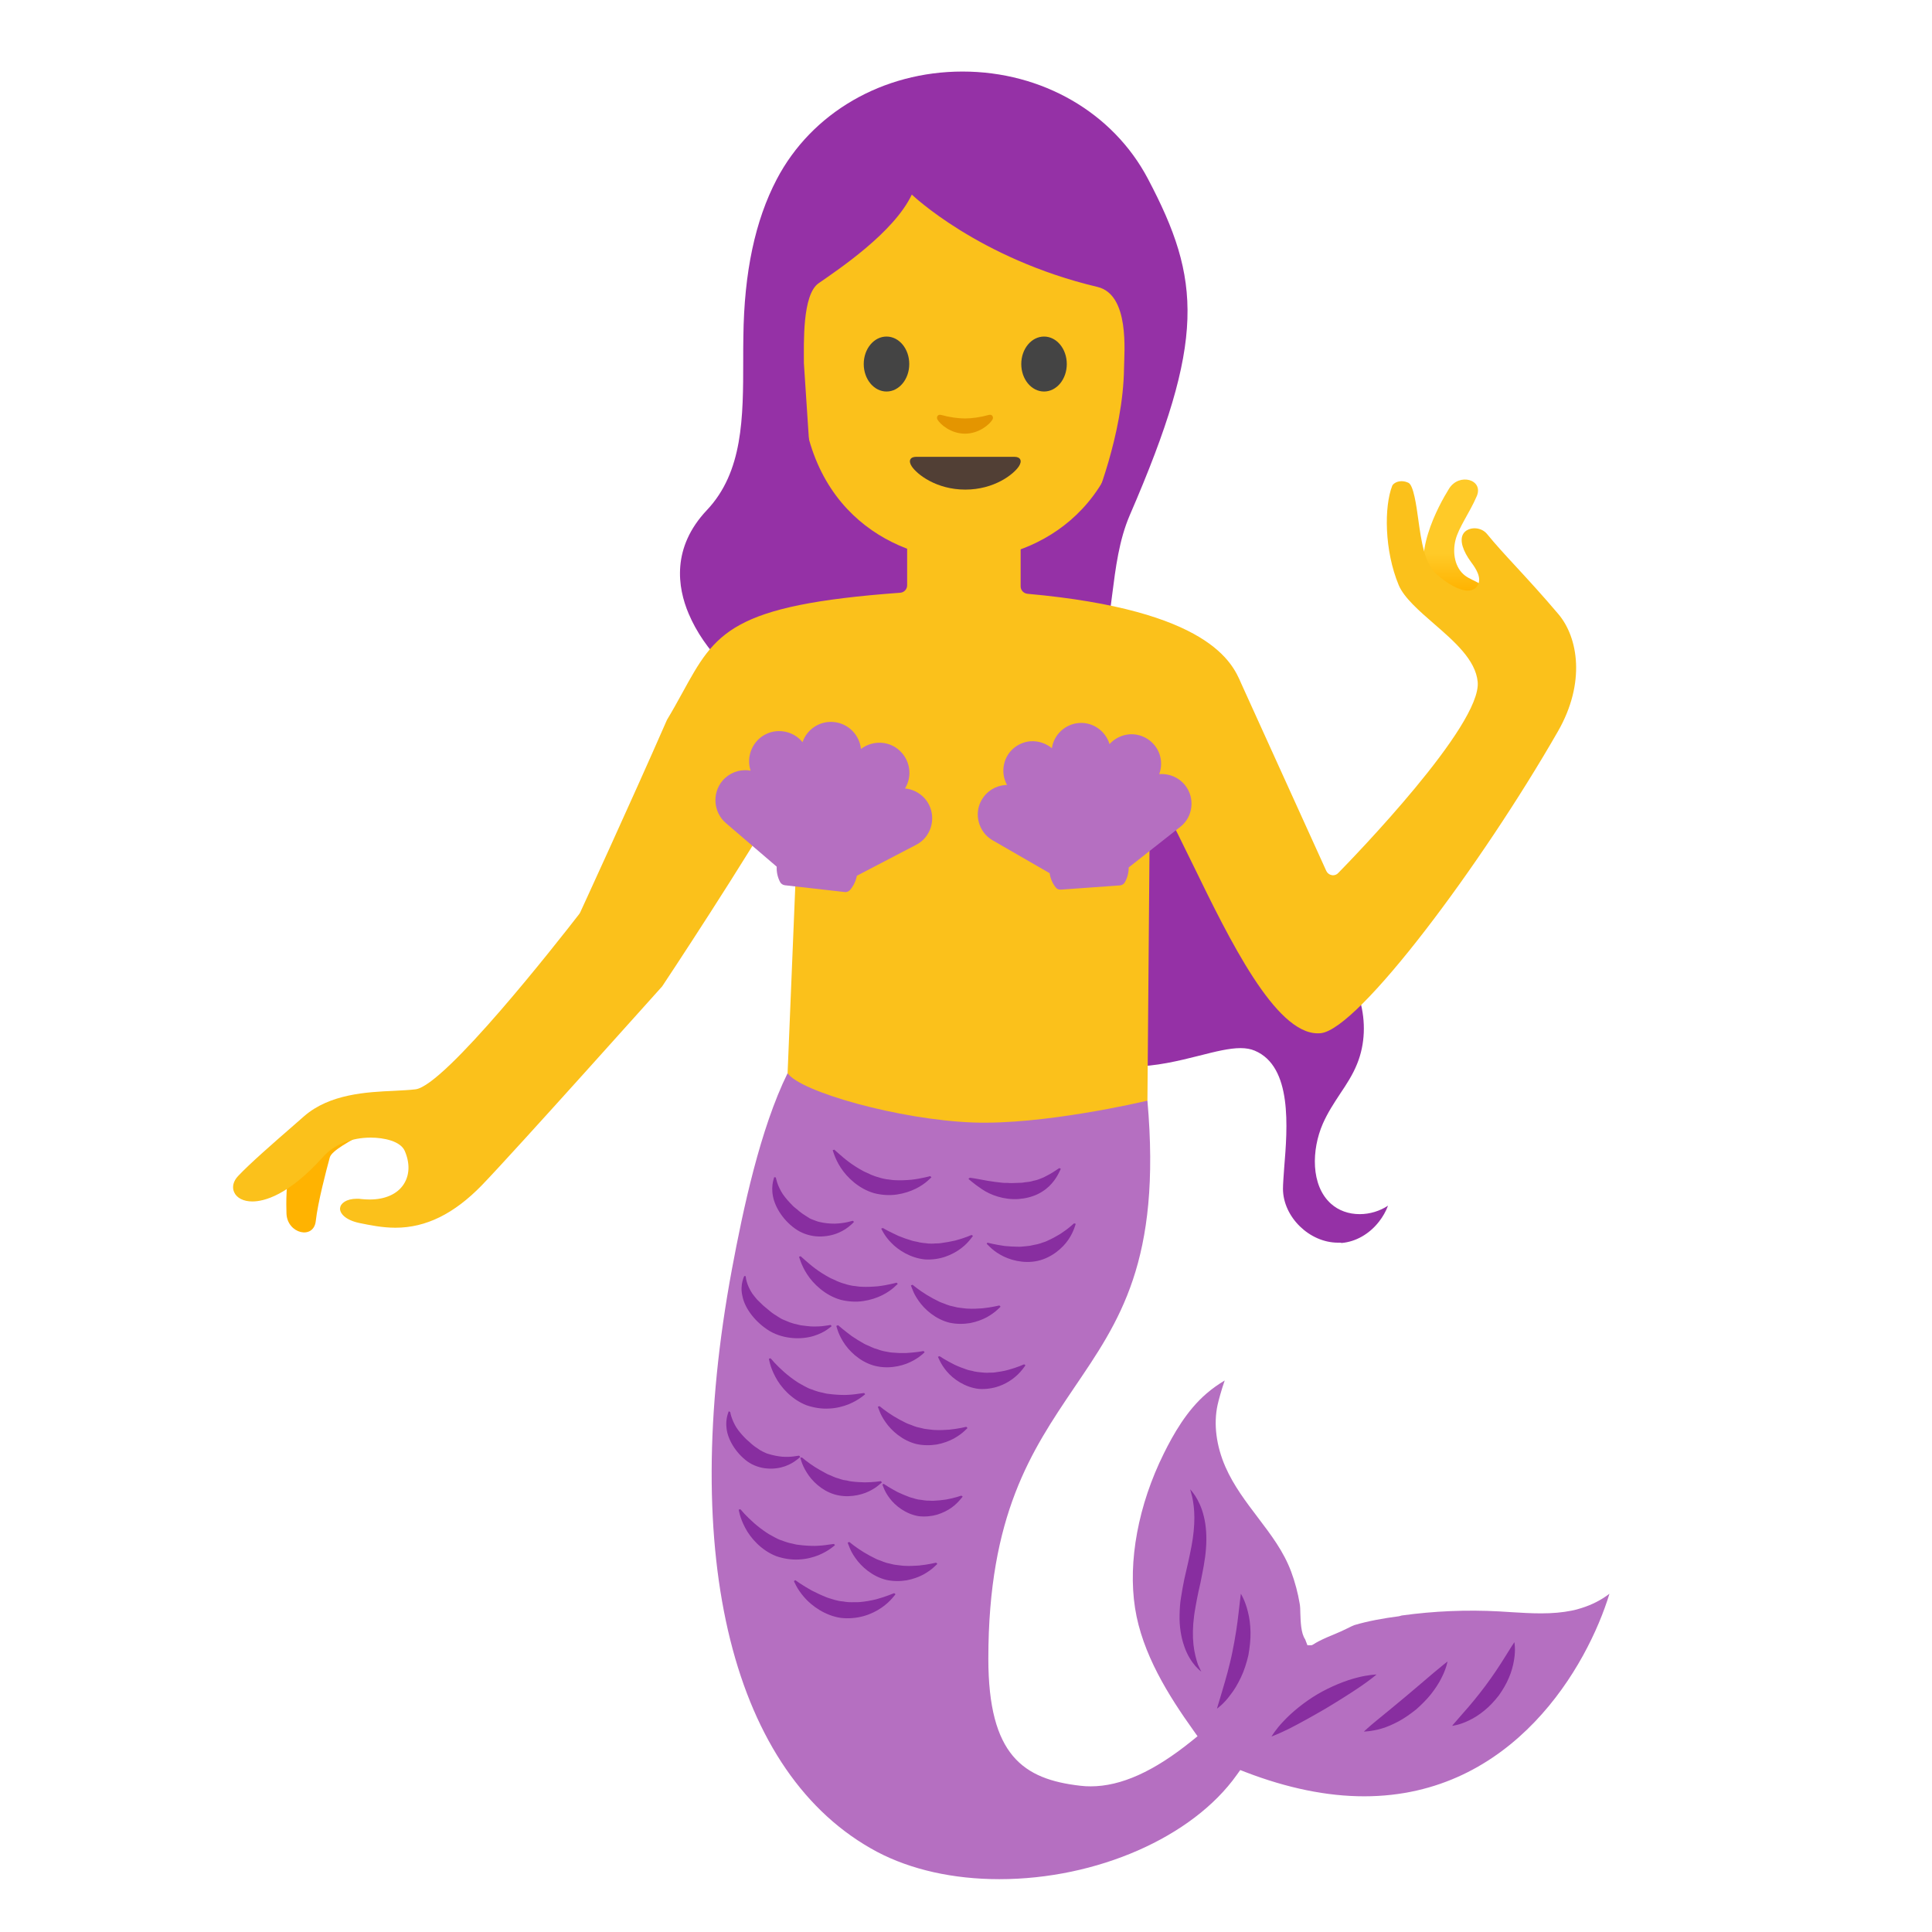 <?xml version="1.0" encoding="UTF-8" standalone="no"?>
<!DOCTYPE svg PUBLIC "-//W3C//DTD SVG 1.1//EN" "http://www.w3.org/Graphics/SVG/1.1/DTD/svg11.dtd">
<svg width="100%" height="100%" viewBox="0 0 128 128" version="1.1" xmlns="http://www.w3.org/2000/svg" xmlns:xlink="http://www.w3.org/1999/xlink" xml:space="preserve" xmlns:serif="http://www.serif.com/" style="fill-rule:evenodd;clip-rule:evenodd;stroke-linejoin:round;stroke-miterlimit:2;">
    <path d="M18.98,80.4C19.03,81.74 20.78,82.15 20.92,80.9C21.06,79.65 21.61,77.56 21.85,76.68C22.09,75.8 26.77,73.98 26.6,73.68C26.42,73.39 25.3,73.28 24.99,73.14C24.1,72.72 22.24,73.23 21.35,73.66C18.94,74.83 18.93,79.06 18.98,80.4Z" style="fill:rgb(255,179,1);fill-rule:nonzero;"/>
    <path d="M88.64,82.33C86.76,82.33 85.02,80.64 85,78.78C85,78.45 85.04,77.95 85.08,77.38C85.3,74.7 85.63,70.66 83.13,69.61C82.87,69.5 82.56,69.44 82.19,69.44C81.44,69.44 80.52,69.67 79.46,69.94C78.11,70.28 76.57,70.66 75,70.66C71.29,70.66 68.73,68.45 66.95,63.7C66.21,61.71 63.82,59.88 61.63,59.62C60.87,59.53 60.18,59.52 59.51,59.52C57.47,59.51 56.12,59.5 55.04,57.15C54.14,55.2 55.6,53.93 57.93,52.22C58.72,51.64 59.46,51.1 60,50.5C60.39,50.07 60.76,49.63 61.13,49.19C61.72,48.49 62.27,47.82 62.9,47.23C64.79,45.44 67.29,44.42 69.77,44.42C70.05,44.42 70.33,44.43 70.61,44.46C73.45,44.74 76.07,46.48 77.27,48.92C77.9,50.19 78.19,51.67 78.48,53.12C78.92,55.36 79.38,57.68 81.09,59.32C82.17,60.36 83.55,60.9 84.88,61.43C85.94,61.85 86.93,62.24 87.79,62.86C90.06,64.5 90.99,67.85 89.91,70.49C89.62,71.21 89.22,71.82 88.79,72.46C88.39,73.07 87.97,73.7 87.64,74.45C86.89,76.17 86.83,78.54 88.18,79.75C88.68,80.2 89.35,80.44 90.08,80.44C90.77,80.44 91.42,80.23 91.96,79.88C91.82,80.25 91.62,80.61 91.36,80.94C90.72,81.76 89.82,82.27 88.89,82.35C88.81,82.32 88.73,82.33 88.64,82.33Z" style="fill:rgb(149,49,166);fill-rule:nonzero;"/>
    <path d="M60.81,49.3C54.21,49.22 47.68,45.51 45.63,40.67C44.88,38.91 44.49,36.28 46.83,33.8C49.23,31.26 49.24,27.67 49.24,23.87C49.24,23.35 49.24,22.83 49.25,22.31C49.3,18.03 50.03,14.61 51.46,11.88C53.77,7.47 58.48,4.74 63.77,4.74C69.04,4.74 73.74,7.46 76.05,11.84C79.59,18.55 79.89,22.5 74.86,34.11C74.14,35.77 73.91,37.63 73.68,39.44C73.04,44.52 72.43,49.31 61.31,49.31L60.81,49.3Z" style="fill:rgb(149,49,166);fill-rule:nonzero;"/>
    <path d="M96,32.38C96.67,31.3 98.31,31.77 97.84,32.87C97.37,33.97 96.64,34.94 96.43,35.78C96.22,36.62 96.38,37.62 97.07,38.14C97.35,38.35 97.7,38.47 98,38.65C98.31,38.83 98.59,39.11 98.62,39.46C98.64,39.79 98.43,40.1 98.14,40.26C97.85,40.42 97.51,40.45 97.19,40.43C96.239,40.355 95.37,39.859 94.82,39.08C93.37,36.97 95.33,33.46 96,32.38Z" style="fill:url(#_Linear1);fill-rule:nonzero;"/>
    <path d="M26.2,81.34C25.32,81.34 24.52,81.17 23.82,81.03C22.87,80.83 22.5,80.38 22.53,80.04C22.56,79.74 22.92,79.42 23.65,79.42C23.74,79.42 23.84,79.42 23.94,79.44C24.13,79.46 24.31,79.47 24.49,79.47C25.52,79.47 26.32,79.11 26.74,78.47C27.14,77.86 27.17,77.08 26.82,76.26C26.54,75.6 25.43,75.37 24.56,75.37C23.28,75.37 22.14,75.83 21.42,76.63C19.11,79.21 17.48,79.6 16.72,79.6C16.13,79.6 15.68,79.37 15.51,78.98C15.36,78.64 15.46,78.25 15.77,77.92C16.53,77.11 18.13,75.71 19.42,74.59L20.15,73.95C21.85,72.47 24.31,72.35 26.11,72.27C26.64,72.24 27.13,72.22 27.53,72.17C29.47,71.93 36.91,62.45 38.38,60.55C38.4,60.52 38.42,60.49 38.44,60.45C38.47,60.38 41.68,53.42 44.19,47.69C44.56,47.08 44.9,46.46 45.22,45.88C47.4,41.91 48.39,40.09 59.65,39.27C59.904,39.249 60.101,39.034 60.1,38.78L60.1,35.43L67.62,35.43L67.62,38.85C67.62,39.1 67.81,39.31 68.07,39.34C80.13,40.42 81.65,43.93 82.22,45.25L82.31,45.45C83.81,48.76 87.87,57.7 87.87,57.7C87.94,57.85 88.07,57.95 88.23,57.98C88.26,57.98 88.29,57.99 88.31,57.99C88.44,57.99 88.57,57.94 88.66,57.84C89.63,56.85 98.18,48.05 97.9,45.17C97.76,43.72 96.36,42.5 95.01,41.33C94.03,40.48 93.02,39.6 92.67,38.77C91.71,36.47 91.7,33.55 92.24,32.18C92.28,32.08 92.5,31.88 92.86,31.88C93.02,31.88 93.17,31.92 93.32,31.99C93.65,32.16 93.84,33.5 93.96,34.38C94.16,35.83 94.37,37.32 95.17,38.04C95.91,38.7 96.72,39.13 97.24,39.13C97.55,39.13 97.8,38.99 97.92,38.75C98.16,38.28 97.81,37.7 97.47,37.25C96.91,36.49 96.71,35.82 96.92,35.41C97.07,35.11 97.42,35 97.69,35C98.02,35 98.33,35.14 98.53,35.39C99.04,36.02 99.69,36.73 100.44,37.54C101.27,38.44 102.21,39.46 103.25,40.69C104.56,42.24 105.06,45.24 103.22,48.45C98.15,57.29 90.02,68.18 87.51,68.45C87.44,68.46 87.37,68.46 87.3,68.46C84.49,68.46 81.47,62.29 79.05,57.32C78.37,55.93 77.73,54.62 77.1,53.43C77.015,53.272 76.85,53.172 76.67,53.17C76.63,53.17 76.59,53.17 76.55,53.18C76.33,53.23 76.18,53.43 76.18,53.65L76.02,72.92L69.748,77.673C68.868,78.003 61.7,75.83 60.75,75.83C59.39,75.83 55.19,78.273 54.13,77.673L52.18,71.1L52.94,52.64C52.94,52.632 52.941,52.625 52.941,52.617C52.941,52.352 52.725,52.134 52.46,52.13C52.29,52.13 52.12,52.22 52.04,52.38C49.49,56.87 43.93,65.27 43.87,65.35C43.82,65.4 34.14,76.23 31.92,78.53C30.08,80.42 28.22,81.34 26.2,81.34Z" style="fill:rgb(251,193,27);fill-rule:nonzero;"/>
    <g>
        <path d="M66.21,124.5C63.15,124.5 60.35,123.87 58.11,122.69C48.54,117.6 44.94,103.18 48.49,84.1C49.23,80.13 50.36,74.8 52.18,71.1C53.01,72.33 59.565,74.185 64.46,74.368C69.104,74.541 75.65,73.01 76.02,72.92C76.96,83.58 74.14,87.55 71.14,91.98C68.36,96.1 65.48,100.35 65.48,109.89C65.48,116.31 67.81,117.88 71.57,118.31C71.8,118.34 72.03,118.35 72.26,118.35C74.27,118.35 76.46,117.36 78.97,115.33L79.34,115.03L79.07,114.65C77.42,112.34 75.67,109.56 75.2,106.54C74.72,103.45 75.41,99.71 77.11,96.29C77.73,95.04 78.62,93.45 79.94,92.32C80.31,92 80.71,91.72 81.14,91.46C80.91,92.12 80.73,92.8 80.67,93.07C80.39,94.34 80.58,95.8 81.19,97.19C81.74,98.44 82.55,99.5 83.33,100.53C84.21,101.69 85.04,102.78 85.54,104.12C85.8,104.82 85.99,105.54 86.11,106.26C86.14,106.43 86.15,106.65 86.15,106.87C86.17,107.44 86.19,108.21 86.47,108.61L86.62,109L86.88,109C87.01,109 87.02,108.83 88.46,108.25C89.03,108.02 89.59,107.71 89.72,107.67C90.66,107.39 91.69,107.21 92.69,107.08L92.87,107.03C95.01,106.734 97.173,106.643 99.33,106.76L100.13,106.81C100.79,106.85 101.44,106.89 102.1,106.89C102.86,106.89 103.52,106.83 104.12,106.71C104.34,106.67 104.55,106.61 104.77,106.54C105.48,106.32 106.11,105.99 106.63,105.59C105.19,110.33 100.29,119.01 90.38,119.01C87.92,119.01 85.29,118.47 82.53,117.41L82.17,117.27L81.94,117.59C79.01,121.72 72.67,124.5 66.21,124.5Z" style="fill:rgb(181,111,193);fill-rule:nonzero;"/>
        <path d="M51.4,78.01C51.4,78.01 51.43,78.16 51.5,78.38C51.57,78.58 51.69,78.85 51.86,79.11C52.04,79.37 52.26,79.62 52.52,79.88C52.64,80.01 52.81,80.11 52.94,80.24C53.09,80.36 53.24,80.47 53.41,80.57C53.42,80.58 53.63,80.71 53.63,80.71C53.67,80.74 53.75,80.77 53.83,80.8C53.98,80.85 54.14,80.93 54.3,80.96C54.63,81.04 54.97,81.07 55.3,81.07C55.62,81.06 55.92,81.02 56.14,80.97C56.37,80.91 56.5,80.88 56.5,80.88L56.58,80.95C56.58,80.95 56.5,81.05 56.33,81.19C56.16,81.34 55.9,81.53 55.54,81.68C55.19,81.83 54.74,81.93 54.25,81.92C53.77,81.91 53.25,81.77 52.81,81.49C51.94,80.93 51.35,80.01 51.21,79.25C51.06,78.48 51.32,77.98 51.29,77.99L51.4,78.01ZM58.49,81.36L58.8,81.53C58.98,81.62 59.24,81.75 59.52,81.88C59.81,82 60.12,82.11 60.43,82.2C60.59,82.25 60.76,82.26 60.91,82.31C61.07,82.34 61.23,82.36 61.38,82.37C61.4,82.38 61.62,82.4 61.63,82.39C61.68,82.4 61.77,82.39 61.85,82.39C62.01,82.37 62.17,82.39 62.33,82.36C62.65,82.32 62.97,82.26 63.28,82.19C63.87,82.04 64.37,81.82 64.37,81.82L64.46,81.88C64.46,81.88 64.4,81.98 64.27,82.13C64.14,82.29 63.95,82.5 63.67,82.71C63.39,82.92 63.04,83.12 62.63,83.26C62.22,83.4 61.75,83.47 61.28,83.44C60.34,83.35 59.51,82.83 59.04,82.33C58.843,82.132 58.672,81.91 58.53,81.67C58.43,81.5 58.38,81.4 58.38,81.4L58.49,81.36ZM60.46,85.12C60.46,85.12 60.56,85.2 60.74,85.34C60.9,85.46 61.14,85.63 61.4,85.79C61.66,85.95 61.96,86.11 62.25,86.25C62.4,86.32 62.56,86.36 62.71,86.43C62.86,86.49 63.01,86.53 63.17,86.56C63.19,86.57 63.4,86.62 63.42,86.62C63.47,86.63 63.56,86.64 63.64,86.65C63.8,86.66 63.96,86.7 64.12,86.7C64.45,86.72 64.77,86.7 65.08,86.68C65.68,86.62 66.21,86.49 66.21,86.49L66.29,86.57C66.29,86.57 66.21,86.66 66.06,86.79C65.91,86.93 65.68,87.1 65.38,87.27C65.08,87.43 64.69,87.58 64.26,87.66C63.83,87.73 63.35,87.73 62.9,87.63C61.98,87.4 61.25,86.75 60.86,86.18C60.66,85.9 60.53,85.64 60.46,85.45C60.38,85.26 60.35,85.16 60.35,85.16L60.46,85.12ZM65.42,82.33L65.77,82.41C65.97,82.45 66.26,82.51 66.56,82.55C66.87,82.58 67.2,82.6 67.53,82.6C67.69,82.6 67.86,82.57 68.02,82.56C68.18,82.55 68.34,82.52 68.49,82.48C68.5,82.48 68.73,82.43 68.74,82.43C68.79,82.42 68.87,82.39 68.95,82.37C69.09,82.31 69.26,82.28 69.4,82.2C69.7,82.07 69.98,81.91 70.25,81.75C70.5,81.58 70.73,81.42 70.89,81.28C71.06,81.14 71.16,81.05 71.16,81.05L71.27,81.08C71.27,81.08 71.24,81.19 71.17,81.38C71.1,81.57 70.98,81.84 70.79,82.12C70.41,82.69 69.66,83.34 68.73,83.54C67.8,83.74 66.85,83.47 66.26,83.12C65.96,82.95 65.73,82.76 65.59,82.62C65.44,82.48 65.37,82.4 65.37,82.4L65.42,82.33ZM49.4,84.55C49.41,84.54 49.41,84.72 49.48,84.94C49.54,85.15 49.66,85.43 49.84,85.7C49.93,85.83 50.05,85.96 50.16,86.1C50.29,86.23 50.42,86.36 50.57,86.5C50.72,86.63 50.88,86.75 51.04,86.89C51.19,87.02 51.4,87.14 51.55,87.24C51.68,87.33 51.74,87.35 51.8,87.39C51.88,87.42 51.97,87.47 52.06,87.5C52.24,87.58 52.42,87.65 52.61,87.7C52.8,87.73 52.99,87.81 53.18,87.82C53.37,87.84 53.55,87.87 53.73,87.88C54.08,87.89 54.4,87.88 54.64,87.84C54.88,87.81 55.03,87.78 55.03,87.78L55.1,87.86C55.1,87.86 55,87.95 54.8,88.09C54.6,88.23 54.3,88.39 53.91,88.51C53.52,88.63 53.04,88.69 52.53,88.65C52.02,88.61 51.48,88.47 51,88.19C50.06,87.62 49.35,86.7 49.19,85.88C49.09,85.48 49.13,85.12 49.19,84.89C49.25,84.65 49.31,84.54 49.31,84.54L49.4,84.55ZM55.53,87.8C55.53,87.8 55.63,87.88 55.8,88.03C55.96,88.16 56.19,88.34 56.43,88.52C56.69,88.7 56.97,88.87 57.26,89.03C57.4,89.11 57.57,89.16 57.71,89.24C57.86,89.31 58.01,89.36 58.16,89.4C58.17,89.41 58.39,89.48 58.4,89.48C58.45,89.5 58.53,89.51 58.61,89.53C58.77,89.55 58.93,89.6 59.09,89.61C59.41,89.64 59.74,89.65 60.05,89.64C60.65,89.61 61.19,89.51 61.19,89.51L61.26,89.59C61.26,89.59 61.18,89.67 61.02,89.8C60.86,89.93 60.63,90.09 60.31,90.24C59.69,90.54 58.73,90.73 57.82,90.45C56.92,90.17 56.22,89.48 55.86,88.89C55.68,88.6 55.56,88.33 55.5,88.14C55.43,87.95 55.41,87.84 55.41,87.84L55.53,87.8ZM62.25,89.85L62.55,90.04C62.72,90.14 62.97,90.28 63.23,90.41C63.5,90.54 63.8,90.65 64.09,90.75C64.24,90.8 64.4,90.81 64.54,90.86C64.69,90.89 64.84,90.91 64.98,90.92C65.17,90.94 65.26,90.95 65.42,90.95C65.57,90.93 65.73,90.95 65.88,90.93C66.19,90.89 66.5,90.84 66.79,90.76C67.36,90.61 67.85,90.39 67.85,90.39L67.94,90.45C67.94,90.45 67.88,90.55 67.76,90.7C67.354,91.224 66.805,91.619 66.18,91.84C65.78,91.98 65.32,92.05 64.86,92.02C63.94,91.92 63.15,91.37 62.72,90.85C62.5,90.59 62.36,90.35 62.27,90.17C62.18,89.99 62.14,89.89 62.14,89.89L62.25,89.85ZM48.38,93.55C48.38,93.55 48.4,93.7 48.47,93.9C48.53,94.08 48.64,94.34 48.79,94.58C48.95,94.82 49.15,95.06 49.38,95.29C49.49,95.41 49.64,95.51 49.75,95.63C49.88,95.74 50.01,95.85 50.16,95.94C50.269,96.024 50.387,96.098 50.51,96.16C50.64,96.21 50.77,96.3 50.92,96.33C51.21,96.42 51.52,96.48 51.81,96.51C52.1,96.53 52.39,96.52 52.59,96.49C52.81,96.46 52.94,96.44 52.94,96.44L53.02,96.52C53.02,96.52 52.94,96.61 52.77,96.73C52.61,96.86 52.35,97.02 52.02,97.14C51.68,97.26 51.27,97.33 50.82,97.29C50.38,97.26 49.9,97.1 49.51,96.82C48.74,96.25 48.23,95.38 48.14,94.67C48.04,93.95 48.3,93.5 48.28,93.5L48.38,93.55ZM53.13,96.56L53.39,96.77C53.54,96.89 53.77,97.05 54,97.2C54.24,97.35 54.51,97.5 54.77,97.64C54.9,97.71 55.05,97.75 55.18,97.82C55.31,97.88 55.45,97.93 55.58,97.96C55.58,97.97 55.79,98.03 55.8,98.03C55.84,98.05 55.92,98.06 55.99,98.07C56.13,98.08 56.27,98.14 56.42,98.15C56.71,98.19 57.01,98.2 57.29,98.21C57.85,98.21 58.36,98.13 58.36,98.13L58.43,98.21C58.43,98.21 58.35,98.29 58.21,98.4C58.07,98.52 57.85,98.67 57.56,98.81C57,99.08 56.1,99.26 55.26,99C54.42,98.74 53.78,98.1 53.45,97.56C53.28,97.29 53.17,97.04 53.11,96.86C53.05,96.68 53.02,96.58 53.02,96.58L53.13,96.56ZM58.55,98.31C58.55,98.31 58.65,98.38 58.83,98.49C58.99,98.59 59.22,98.72 59.46,98.85C59.71,98.97 59.98,99.08 60.24,99.18C60.37,99.23 60.51,99.25 60.64,99.3C60.77,99.34 60.9,99.36 61.03,99.37C61.21,99.4 61.28,99.41 61.42,99.42C61.55,99.41 61.69,99.44 61.83,99.43C62.11,99.42 62.4,99.39 62.67,99.35C63.2,99.26 63.69,99.09 63.69,99.09L63.78,99.15C63.78,99.15 63.72,99.24 63.6,99.37C63.48,99.51 63.3,99.7 63.05,99.88C62.8,100.06 62.47,100.23 62.09,100.35C61.71,100.46 61.28,100.5 60.86,100.45C60.01,100.31 59.31,99.76 58.94,99.26C58.75,99.01 58.63,98.78 58.56,98.61C58.49,98.44 58.46,98.35 58.46,98.35L58.55,98.31ZM55.28,76.17C55.28,76.17 55.38,76.27 55.57,76.43C55.74,76.58 55.98,76.79 56.25,76.99C56.53,77.2 56.85,77.4 57.18,77.58C57.34,77.67 57.53,77.73 57.69,77.82C57.86,77.89 58.04,77.96 58.21,78C58.23,78.01 58.46,78.08 58.49,78.08C58.56,78.1 58.65,78.11 58.74,78.13C58.92,78.14 59.11,78.19 59.3,78.19C59.67,78.21 60.04,78.19 60.39,78.16C60.73,78.12 61.04,78.06 61.26,78.01C61.5,77.96 61.63,77.92 61.63,77.92L61.71,78C61.71,78 61.62,78.09 61.45,78.24C61.28,78.39 61.02,78.58 60.68,78.75C60.34,78.92 59.9,79.07 59.42,79.14C58.94,79.21 58.41,79.18 57.91,79.05C56.9,78.76 56.11,78 55.7,77.36C55.49,77.04 55.36,76.74 55.28,76.53C55.2,76.32 55.17,76.2 55.17,76.2L55.28,76.17ZM64.25,78.03C64.25,78.03 64.39,78.04 64.61,78.08C64.82,78.12 65.12,78.17 65.43,78.23C65.75,78.28 66.08,78.33 66.4,78.36C66.56,78.38 66.73,78.36 66.89,78.38C67.05,78.39 67.25,78.37 67.4,78.37C67.52,78.37 67.62,78.36 67.67,78.36C67.74,78.36 67.83,78.34 67.9,78.33C68.06,78.31 68.22,78.3 68.36,78.26C68.5,78.21 68.66,78.2 68.8,78.14C68.94,78.08 69.08,78.04 69.21,77.97C69.47,77.84 69.72,77.7 69.89,77.58C70.08,77.46 70.18,77.39 70.18,77.39L70.28,77.43C70.28,77.43 70.24,77.54 70.15,77.71C70.06,77.89 69.92,78.14 69.69,78.4C69.47,78.66 69.15,78.92 68.76,79.11C68.37,79.3 67.91,79.41 67.46,79.44C66.53,79.5 65.63,79.18 65.06,78.79C64.49,78.41 64.16,78.1 64.16,78.1L64.25,78.03ZM53.05,83.23C53.05,83.23 53.15,83.33 53.34,83.49C53.51,83.64 53.75,83.85 54.02,84.05C54.3,84.26 54.62,84.46 54.95,84.64C55.11,84.73 55.3,84.79 55.46,84.88C55.63,84.95 55.81,85.02 55.98,85.06C56,85.07 56.23,85.14 56.26,85.14C56.33,85.16 56.42,85.17 56.51,85.19C56.69,85.2 56.88,85.25 57.07,85.25C57.44,85.27 57.81,85.25 58.16,85.22C58.5,85.18 58.81,85.12 59.03,85.07C59.27,85.02 59.4,84.98 59.4,84.98L59.48,85.06C59.48,85.06 59.39,85.15 59.22,85.3C59.05,85.45 58.79,85.64 58.45,85.81C58.11,85.98 57.67,86.13 57.19,86.2C56.71,86.27 56.18,86.24 55.68,86.11C54.67,85.82 53.88,85.06 53.47,84.42C53.26,84.1 53.13,83.8 53.05,83.59C52.97,83.38 52.94,83.26 52.94,83.26L53.05,83.23ZM58.27,93.16C58.27,93.16 58.37,93.24 58.55,93.38C58.71,93.5 58.95,93.67 59.21,93.83C59.47,93.99 59.77,94.15 60.06,94.29C60.21,94.36 60.37,94.4 60.52,94.47C60.67,94.53 60.82,94.57 60.98,94.6C61,94.61 61.21,94.66 61.23,94.66C61.28,94.67 61.37,94.68 61.45,94.69C61.61,94.7 61.77,94.74 61.93,94.74C62.26,94.76 62.58,94.74 62.89,94.72C63.49,94.66 64.02,94.53 64.02,94.53L64.1,94.61C64.1,94.61 64.02,94.7 63.87,94.83C63.72,94.97 63.49,95.14 63.19,95.31C62.89,95.47 62.5,95.62 62.07,95.7C61.64,95.77 61.16,95.77 60.71,95.67C59.79,95.44 59.06,94.79 58.67,94.22C58.47,93.94 58.34,93.68 58.27,93.49C58.19,93.3 58.16,93.2 58.16,93.2L58.27,93.16ZM51.05,89.99C51.05,89.99 51.15,90.09 51.31,90.28C51.46,90.44 51.69,90.67 51.95,90.9C52.21,91.13 52.51,91.36 52.83,91.57C52.99,91.68 53.16,91.75 53.32,91.85C53.48,91.94 53.65,92.02 53.83,92.07C53.85,92.08 54.08,92.17 54.11,92.17C54.17,92.19 54.26,92.22 54.36,92.24C54.54,92.27 54.72,92.34 54.91,92.35C55.28,92.4 55.65,92.42 55.99,92.42C56.33,92.41 56.64,92.38 56.87,92.34C57.11,92.31 57.25,92.29 57.25,92.29L57.32,92.37C57.32,92.37 57.22,92.46 57.04,92.59C56.86,92.72 56.58,92.89 56.22,93.04C55.86,93.18 55.42,93.3 54.93,93.32C54.45,93.35 53.92,93.27 53.43,93.1C52.45,92.72 51.72,91.9 51.37,91.22C51.19,90.88 51.08,90.58 51.02,90.36C50.96,90.14 50.94,90.02 50.94,90.02L51.05,89.99ZM56.27,102.16C56.27,102.16 56.37,102.24 56.55,102.38C56.71,102.5 56.95,102.67 57.21,102.83C57.47,102.99 57.77,103.15 58.06,103.29C58.21,103.36 58.37,103.4 58.52,103.47C58.67,103.53 58.82,103.57 58.98,103.6C59,103.61 59.21,103.66 59.23,103.66C59.28,103.67 59.37,103.68 59.45,103.69C59.61,103.7 59.77,103.74 59.93,103.74C60.26,103.76 60.58,103.74 60.89,103.72C61.49,103.66 62.02,103.53 62.02,103.53L62.1,103.61C62.1,103.61 62.02,103.7 61.87,103.83C61.72,103.97 61.49,104.14 61.19,104.31C60.89,104.47 60.5,104.62 60.07,104.7C59.64,104.77 59.16,104.77 58.71,104.67C57.79,104.44 57.06,103.79 56.67,103.22C56.47,102.94 56.34,102.68 56.27,102.49C56.19,102.3 56.16,102.2 56.16,102.2L56.27,102.16ZM49.05,99.99C49.05,99.99 49.15,100.09 49.31,100.28C49.46,100.44 49.69,100.67 49.95,100.9C50.21,101.13 50.51,101.36 50.83,101.57C50.99,101.68 51.16,101.75 51.32,101.85C51.48,101.94 51.65,102.02 51.83,102.07C51.85,102.08 52.08,102.17 52.11,102.17C52.17,102.19 52.26,102.22 52.36,102.24C52.54,102.27 52.72,102.34 52.91,102.35C53.28,102.4 53.65,102.42 53.99,102.42C54.33,102.41 54.64,102.38 54.87,102.34C55.11,102.31 55.25,102.29 55.25,102.29L55.32,102.37C55.32,102.37 55.22,102.46 55.04,102.59C54.86,102.72 54.58,102.89 54.22,103.04C53.86,103.18 53.42,103.3 52.93,103.32C52.45,103.35 51.92,103.27 51.43,103.1C50.45,102.72 49.72,101.9 49.37,101.22C49.19,100.88 49.08,100.58 49.02,100.36C48.96,100.14 48.94,100.02 48.94,100.02L49.05,99.99ZM52.69,104.69C52.69,104.69 52.81,104.77 53.01,104.91C53.19,105.03 53.47,105.2 53.77,105.37C54.08,105.53 54.42,105.69 54.77,105.83C54.95,105.9 55.14,105.94 55.31,106C55.49,106.05 55.67,106.09 55.86,106.1C55.88,106.11 56.12,106.14 56.15,106.14C56.22,106.15 56.31,106.15 56.41,106.15C56.59,106.14 56.78,106.16 56.97,106.14C57.34,106.11 57.71,106.04 58.04,105.96C58.37,105.87 58.67,105.77 58.88,105.69L59.24,105.55L59.33,105.62C59.33,105.62 59.26,105.72 59.11,105.89C58.96,106.06 58.73,106.29 58.41,106.51C58.09,106.73 57.69,106.94 57.22,107.07C56.76,107.2 56.22,107.25 55.71,107.19C54.67,107.04 53.78,106.4 53.28,105.82C53.03,105.53 52.85,105.26 52.75,105.06C52.64,104.86 52.6,104.75 52.6,104.75L52.69,104.69ZM84.24,115.05C84.24,115.05 84.51,114.58 85.05,114.02C85.58,113.45 86.39,112.78 87.28,112.25C88.17,111.73 89.14,111.34 89.9,111.15C90.66,110.95 91.2,110.94 91.2,110.94C91.2,110.94 90.79,111.29 90.16,111.72C89.53,112.15 88.69,112.68 87.84,113.19C86.98,113.69 86.12,114.17 85.43,114.52C84.75,114.86 84.24,115.05 84.24,115.05ZM90.36,114.72C90.36,114.72 90.72,114.38 91.25,113.95C91.78,113.52 92.46,112.96 93.13,112.4C93.8,111.84 94.47,111.26 94.99,110.82C95.51,110.38 95.9,110.08 95.9,110.08C95.9,110.08 95.82,110.57 95.48,111.21C95.32,111.53 95.09,111.88 94.81,112.24C94.53,112.59 94.19,112.93 93.83,113.25C93.45,113.55 93.06,113.83 92.67,114.04C92.27,114.25 91.89,114.42 91.54,114.52C90.85,114.72 90.36,114.72 90.36,114.72ZM96.21,114.34C96.21,114.34 96.28,114.24 96.42,114.09C96.55,113.94 96.73,113.73 96.95,113.48C97.17,113.24 97.41,112.95 97.66,112.65C97.91,112.34 98.17,112.02 98.42,111.68C98.92,111.01 99.38,110.31 99.72,109.76C100.06,109.2 100.33,108.8 100.33,108.8C100.33,108.8 100.43,109.28 100.31,109.97C100.248,110.369 100.137,110.758 99.98,111.13C99.81,111.54 99.57,111.95 99.3,112.33C99.01,112.7 98.69,113.05 98.34,113.33C98,113.61 97.65,113.83 97.33,113.98C96.68,114.3 96.21,114.34 96.21,114.34ZM80.63,113.2C80.63,113.2 80.66,113.07 80.73,112.85C80.79,112.64 80.89,112.34 80.99,111.98C81.1,111.63 81.21,111.22 81.33,110.79C81.44,110.36 81.56,109.9 81.65,109.44C81.84,108.52 81.98,107.58 82.06,106.85C82.14,106.12 82.21,105.59 82.21,105.59C82.21,105.59 82.5,106.04 82.68,106.8C82.78,107.18 82.84,107.64 82.85,108.13C82.86,108.62 82.8,109.15 82.71,109.66C82.59,110.17 82.43,110.68 82.22,111.12C82.01,111.56 81.78,111.96 81.53,112.27C81.07,112.91 80.63,113.2 80.63,113.2ZM79.59,110.75C79.59,110.75 79.43,110.64 79.19,110.37C78.96,110.1 78.66,109.67 78.46,109.07C78.25,108.48 78.13,107.75 78.15,106.98C78.16,106.59 78.18,106.2 78.25,105.81C78.31,105.42 78.38,105.03 78.46,104.64C78.64,103.87 78.81,103.13 78.94,102.44C79.07,101.76 79.13,101.11 79.13,100.55C79.13,99.99 79.06,99.52 78.99,99.19C78.91,98.86 78.85,98.67 78.85,98.67C78.85,98.67 78.99,98.81 79.19,99.11C79.38,99.41 79.62,99.87 79.76,100.48C79.91,101.08 79.96,101.81 79.9,102.58C79.85,103.34 79.68,104.12 79.53,104.88C79.44,105.26 79.36,105.63 79.29,106C79.23,106.36 79.15,106.73 79.11,107.07C79.02,107.76 79.01,108.4 79.07,108.96C79.13,109.51 79.26,109.97 79.37,110.29C79.49,110.56 79.59,110.75 79.59,110.75Z" style="fill:rgb(136,46,160);fill-rule:nonzero;"/>
    </g>
    <g transform="matrix(2.281,0,0,2.281,-82.047,-44.921)">
        <g transform="matrix(0.155,0,0,0.155,54.087,21.478)">
            <path d="M63.89,13.36C39.54,13.36 33.17,32.23 33.17,58.75C33.17,85.26 52.06,93.35 63.89,93.35C75.72,93.35 94.61,85.26 94.61,58.75C94.61,32.23 88.24,13.36 63.89,13.36Z" style="fill:rgb(251,193,27);fill-rule:nonzero;"/>
        </g>
        <g transform="matrix(0.155,0,0,0.155,54.087,20.888)">
            <path d="M73.23,77.9L54.77,77.9C53.71,77.9 53.26,78.61 53.96,79.68C54.94,81.17 58.57,84.04 64,84.04C69.43,84.04 73.06,81.17 74.04,79.68C74.74,78.61 74.29,77.9 73.23,77.9Z" style="fill:rgb(81,63,53);fill-rule:nonzero;"/>
        </g>
        <g transform="matrix(0.155,0,0,0.155,54.087,20.888)">
            <path d="M53.5,60.51C53.5,63.35 51.6,65.66 49.24,65.66C46.89,65.66 44.97,63.36 44.97,60.51C44.97,57.66 46.88,55.36 49.24,55.36C51.6,55.36 53.5,57.66 53.5,60.51M74.49,60.51C74.49,63.35 76.39,65.66 78.76,65.66C81.11,65.66 83.02,63.36 83.02,60.51C83.02,57.66 81.11,55.36 78.76,55.36C76.4,55.36 74.49,57.66 74.49,60.51" style="fill:rgb(68,68,68);fill-rule:nonzero;"/>
        </g>
        <g transform="matrix(0.155,0,0,0.155,54.087,20.888)">
            <path d="M68.4,70.05C66.83,70.49 65.2,70.71 63.94,70.71C62.68,70.71 61.05,70.49 59.48,70.05C58.81,69.86 58.54,70.5 58.79,70.92C59.29,71.8 61.29,73.56 63.94,73.56C66.59,73.56 68.59,71.79 69.09,70.92C69.34,70.5 69.08,69.86 68.4,70.05Z" style="fill:rgb(228,149,0);fill-rule:nonzero;"/>
        </g>
    </g>
    <g>
        <g>
            <clipPath id="_clip2">
                <path d="M78.1,34.37C78.1,34.37 77.5,18.56 76.91,16.12C75.34,9.59 71.01,5.55 65.02,5.48L63.28,5.46C52.22,5.32 50.26,16.49 50.05,19C49.84,21.5 49.8,24.67 49.78,26.15C49.74,29.48 42.41,33.84 42.41,33.84L78.1,34.37Z"/>
            </clipPath>
            <g clip-path="url(#_clip2)">
                <path d="M49.36,26.85C50.4,21.52 49.89,19.61 50.24,17.67C50.54,16.02 52.16,5.14 64.17,5.29C77.89,5.46 77.43,18.03 77.43,18.03L77.31,22.51C77.31,22.51 76.95,25.16 75.44,28.26C73.93,31.36 72.43,33.52 72.43,33.52C72.43,33.52 74.42,28.83 74.47,24.37C74.48,23.34 74.86,19.52 72.71,19.01C64.83,17.14 60.41,12.89 60.41,12.89C59.22,15.41 55.55,17.85 54.23,18.77C53.15,19.53 53.26,22.72 53.26,24.07L53.67,30.27C52.42,29.43 50.04,28.28 49.36,26.85Z" style="fill:rgb(149,49,166);fill-rule:nonzero;"/>
            </g>
        </g>
    </g>
    <g>
        <path d="M61.54,53.3C61.23,52.7 60.63,52.3 59.96,52.24C60.2,51.84 60.3,51.38 60.23,50.91C60.15,50.38 59.87,49.92 59.45,49.6C59.17,49.39 58.84,49.26 58.49,49.22C57.97,49.16 57.45,49.31 57.04,49.62C56.95,48.71 56.23,47.95 55.28,47.84C54.33,47.73 53.46,48.31 53.17,49.17C52.85,48.77 52.37,48.51 51.85,48.45C51.5,48.41 51.15,48.46 50.83,48.6C50.34,48.81 49.97,49.2 49.77,49.7C49.6,50.14 49.58,50.61 49.73,51.06C49.69,51.05 49.65,51.05 49.61,51.04C48.95,50.96 48.3,51.22 47.87,51.72C47.164,52.553 47.263,53.817 48.09,54.53L51.46,57.42C51.44,57.77 51.52,58.12 51.68,58.43C51.74,58.55 51.86,58.63 52,58.65L55.96,59.1C56.1,59.12 56.23,59.06 56.32,58.96C56.55,58.69 56.7,58.37 56.77,58.02L60.7,55.97C61.66,55.48 62.04,54.27 61.54,53.3Z" style="fill:rgb(181,111,193);fill-rule:nonzero;"/>
        <path d="M60.31,55.25L56.19,57.4C56.063,57.468 55.98,57.597 55.97,57.74C55.96,57.93 55.91,58.1 55.81,58.26L52.33,57.86C52.28,57.69 52.26,57.5 52.3,57.32C52.322,57.178 52.269,57.034 52.16,56.94L48.63,53.91C48.39,53.71 48.25,53.42 48.23,53.11C48.21,52.8 48.3,52.5 48.51,52.26C48.731,52.001 49.055,51.852 49.395,51.852C49.672,51.852 49.94,51.95 50.15,52.13L50.18,52.16L52.21,56.15C52.28,56.28 52.4,56.36 52.53,56.37C52.61,56.38 52.69,56.37 52.76,56.33C52.96,56.23 53.04,55.98 52.94,55.77L50.96,51.89C50.96,51.85 50.95,51.81 50.93,51.78L50.55,50.9C50.43,50.61 50.42,50.3 50.53,50.01C50.64,49.72 50.86,49.49 51.15,49.37C51.34,49.29 51.54,49.26 51.75,49.28C52.16,49.33 52.52,49.59 52.69,49.97L52.94,50.54L53.32,55.63C53.33,55.83 53.49,55.99 53.68,56.01L53.76,56.01C53.99,55.99 54.16,55.79 54.14,55.57L53.77,50.64C53.78,50.62 53.78,50.59 53.79,50.56L53.89,49.68C53.975,49.11 54.469,48.683 55.045,48.683C55.686,48.683 56.213,49.211 56.213,49.851C56.213,49.881 56.212,49.91 56.21,49.94L56.14,50.54C56.13,50.56 56.12,50.58 56.11,50.61L54.55,55.61C54.48,55.83 54.6,56.06 54.82,56.13C54.85,56.14 54.87,56.14 54.9,56.15C55.09,56.17 55.28,56.05 55.34,55.86L56.8,51.17L56.85,51.12L57.31,50.49C57.694,49.981 58.426,49.874 58.94,50.25C59.19,50.44 59.35,50.71 59.4,51.01C59.45,51.32 59.37,51.62 59.18,51.88L58.71,52.52L55.71,56.09C55.56,56.26 55.59,56.53 55.76,56.67C55.82,56.72 55.9,56.76 55.98,56.76C56.11,56.78 56.25,56.73 56.34,56.62L59.25,53.16C59.45,53.06 59.68,53.02 59.9,53.04C60.29,53.08 60.62,53.32 60.8,53.66C61.1,54.25 60.88,54.95 60.31,55.25Z" style="fill:rgb(181,111,193);fill-rule:nonzero;"/>
    </g>
    <g>
        <path d="M78.52,52.03C78.11,51.51 77.46,51.23 76.8,51.29C76.96,50.86 76.97,50.4 76.82,49.96C76.527,49.128 75.71,48.59 74.83,48.65C74.32,48.69 73.84,48.93 73.51,49.3C73.25,48.44 72.42,47.83 71.49,47.9C70.56,47.97 69.82,48.68 69.69,49.57C69.3,49.25 68.8,49.08 68.29,49.11C67.95,49.13 67.62,49.25 67.33,49.44C66.9,49.73 66.6,50.18 66.51,50.69C66.42,51.15 66.5,51.61 66.72,52.01L66.6,52.01C65.95,52.06 65.37,52.42 65.04,52.99C64.78,53.44 64.71,53.97 64.85,54.48C64.99,54.99 65.31,55.41 65.76,55.67L69.54,57.85C69.59,58.19 69.72,58.51 69.94,58.79C70.02,58.9 70.15,58.95 70.29,58.94L74.2,58.66C74.33,58.65 74.46,58.57 74.52,58.46C74.69,58.16 74.78,57.82 74.78,57.47L78.21,54.77C79.04,54.12 79.19,52.88 78.52,52.03Z" style="fill:rgb(181,111,193);fill-rule:nonzero;"/>
        <path d="M77.69,54.14L74.1,56.97C73.99,57.06 73.93,57.2 73.95,57.34C73.97,57.52 73.95,57.7 73.89,57.87L70.46,58.12C70.38,57.96 70.33,57.79 70.33,57.6C70.326,57.458 70.25,57.326 70.13,57.25L66.17,54.96C65.9,54.81 65.71,54.56 65.64,54.26C65.56,53.96 65.6,53.66 65.75,53.39C65.94,53.06 66.28,52.85 66.66,52.82C66.89,52.8 67.11,52.86 67.31,52.97L67.34,52.99L70.03,56.48C70.12,56.59 70.25,56.65 70.38,56.64C70.46,56.63 70.53,56.61 70.6,56.56C70.78,56.42 70.81,56.17 70.67,55.99L68.05,52.6C68.039,52.564 68.023,52.53 68,52.5L67.47,51.71C67.3,51.46 67.24,51.15 67.29,50.85C67.35,50.55 67.52,50.29 67.77,50.12C67.94,50.01 68.13,49.94 68.33,49.93C68.74,49.9 69.13,50.09 69.36,50.43L69.7,50.93L71,55.79C71.05,55.98 71.23,56.1 71.42,56.09C71.45,56.09 71.47,56.08 71.5,56.08C71.72,56.02 71.85,55.8 71.79,55.58L70.54,50.88L70.54,50.8L70.48,49.93C70.434,49.302 70.912,48.748 71.54,48.7C72.17,48.65 72.72,49.13 72.77,49.76L72.81,50.35C72.8,50.37 72.8,50.4 72.79,50.42L72.19,55.54C72.16,55.76 72.32,55.96 72.55,55.99L72.63,55.99C72.82,55.98 72.98,55.83 73,55.63L73.56,50.83C73.57,50.81 73.59,50.79 73.6,50.77L73.93,50.08C74.11,49.71 74.47,49.47 74.88,49.44C75.08,49.43 75.28,49.46 75.46,49.55C75.74,49.68 75.94,49.92 76.04,50.21C76.14,50.5 76.12,50.81 75.99,51.09L75.65,51.79L73.4,55.79C73.29,55.99 73.36,56.23 73.55,56.34C73.62,56.38 73.7,56.4 73.78,56.39C73.91,56.38 74.04,56.31 74.11,56.18L76.29,52.31C76.47,52.18 76.68,52.1 76.9,52.08C77.28,52.05 77.65,52.21 77.88,52.51C78.28,53.03 78.19,53.75 77.69,54.14Z" style="fill:rgb(181,111,193);fill-rule:nonzero;"/>
    </g>
    <defs>
        <linearGradient id="_Linear1" x1="0" y1="0" x2="1" y2="0" gradientUnits="userSpaceOnUse" gradientTransform="matrix(3.81539e-16,6.231,-6.231,3.81539e-16,96.462,32.925)"><stop offset="0" style="stop-color:rgb(255,202,40);stop-opacity:1"/><stop offset="0.6" style="stop-color:rgb(255,202,40);stop-opacity:1"/><stop offset="1" style="stop-color:rgb(255,179,0);stop-opacity:1"/></linearGradient>
    </defs>
</svg>
